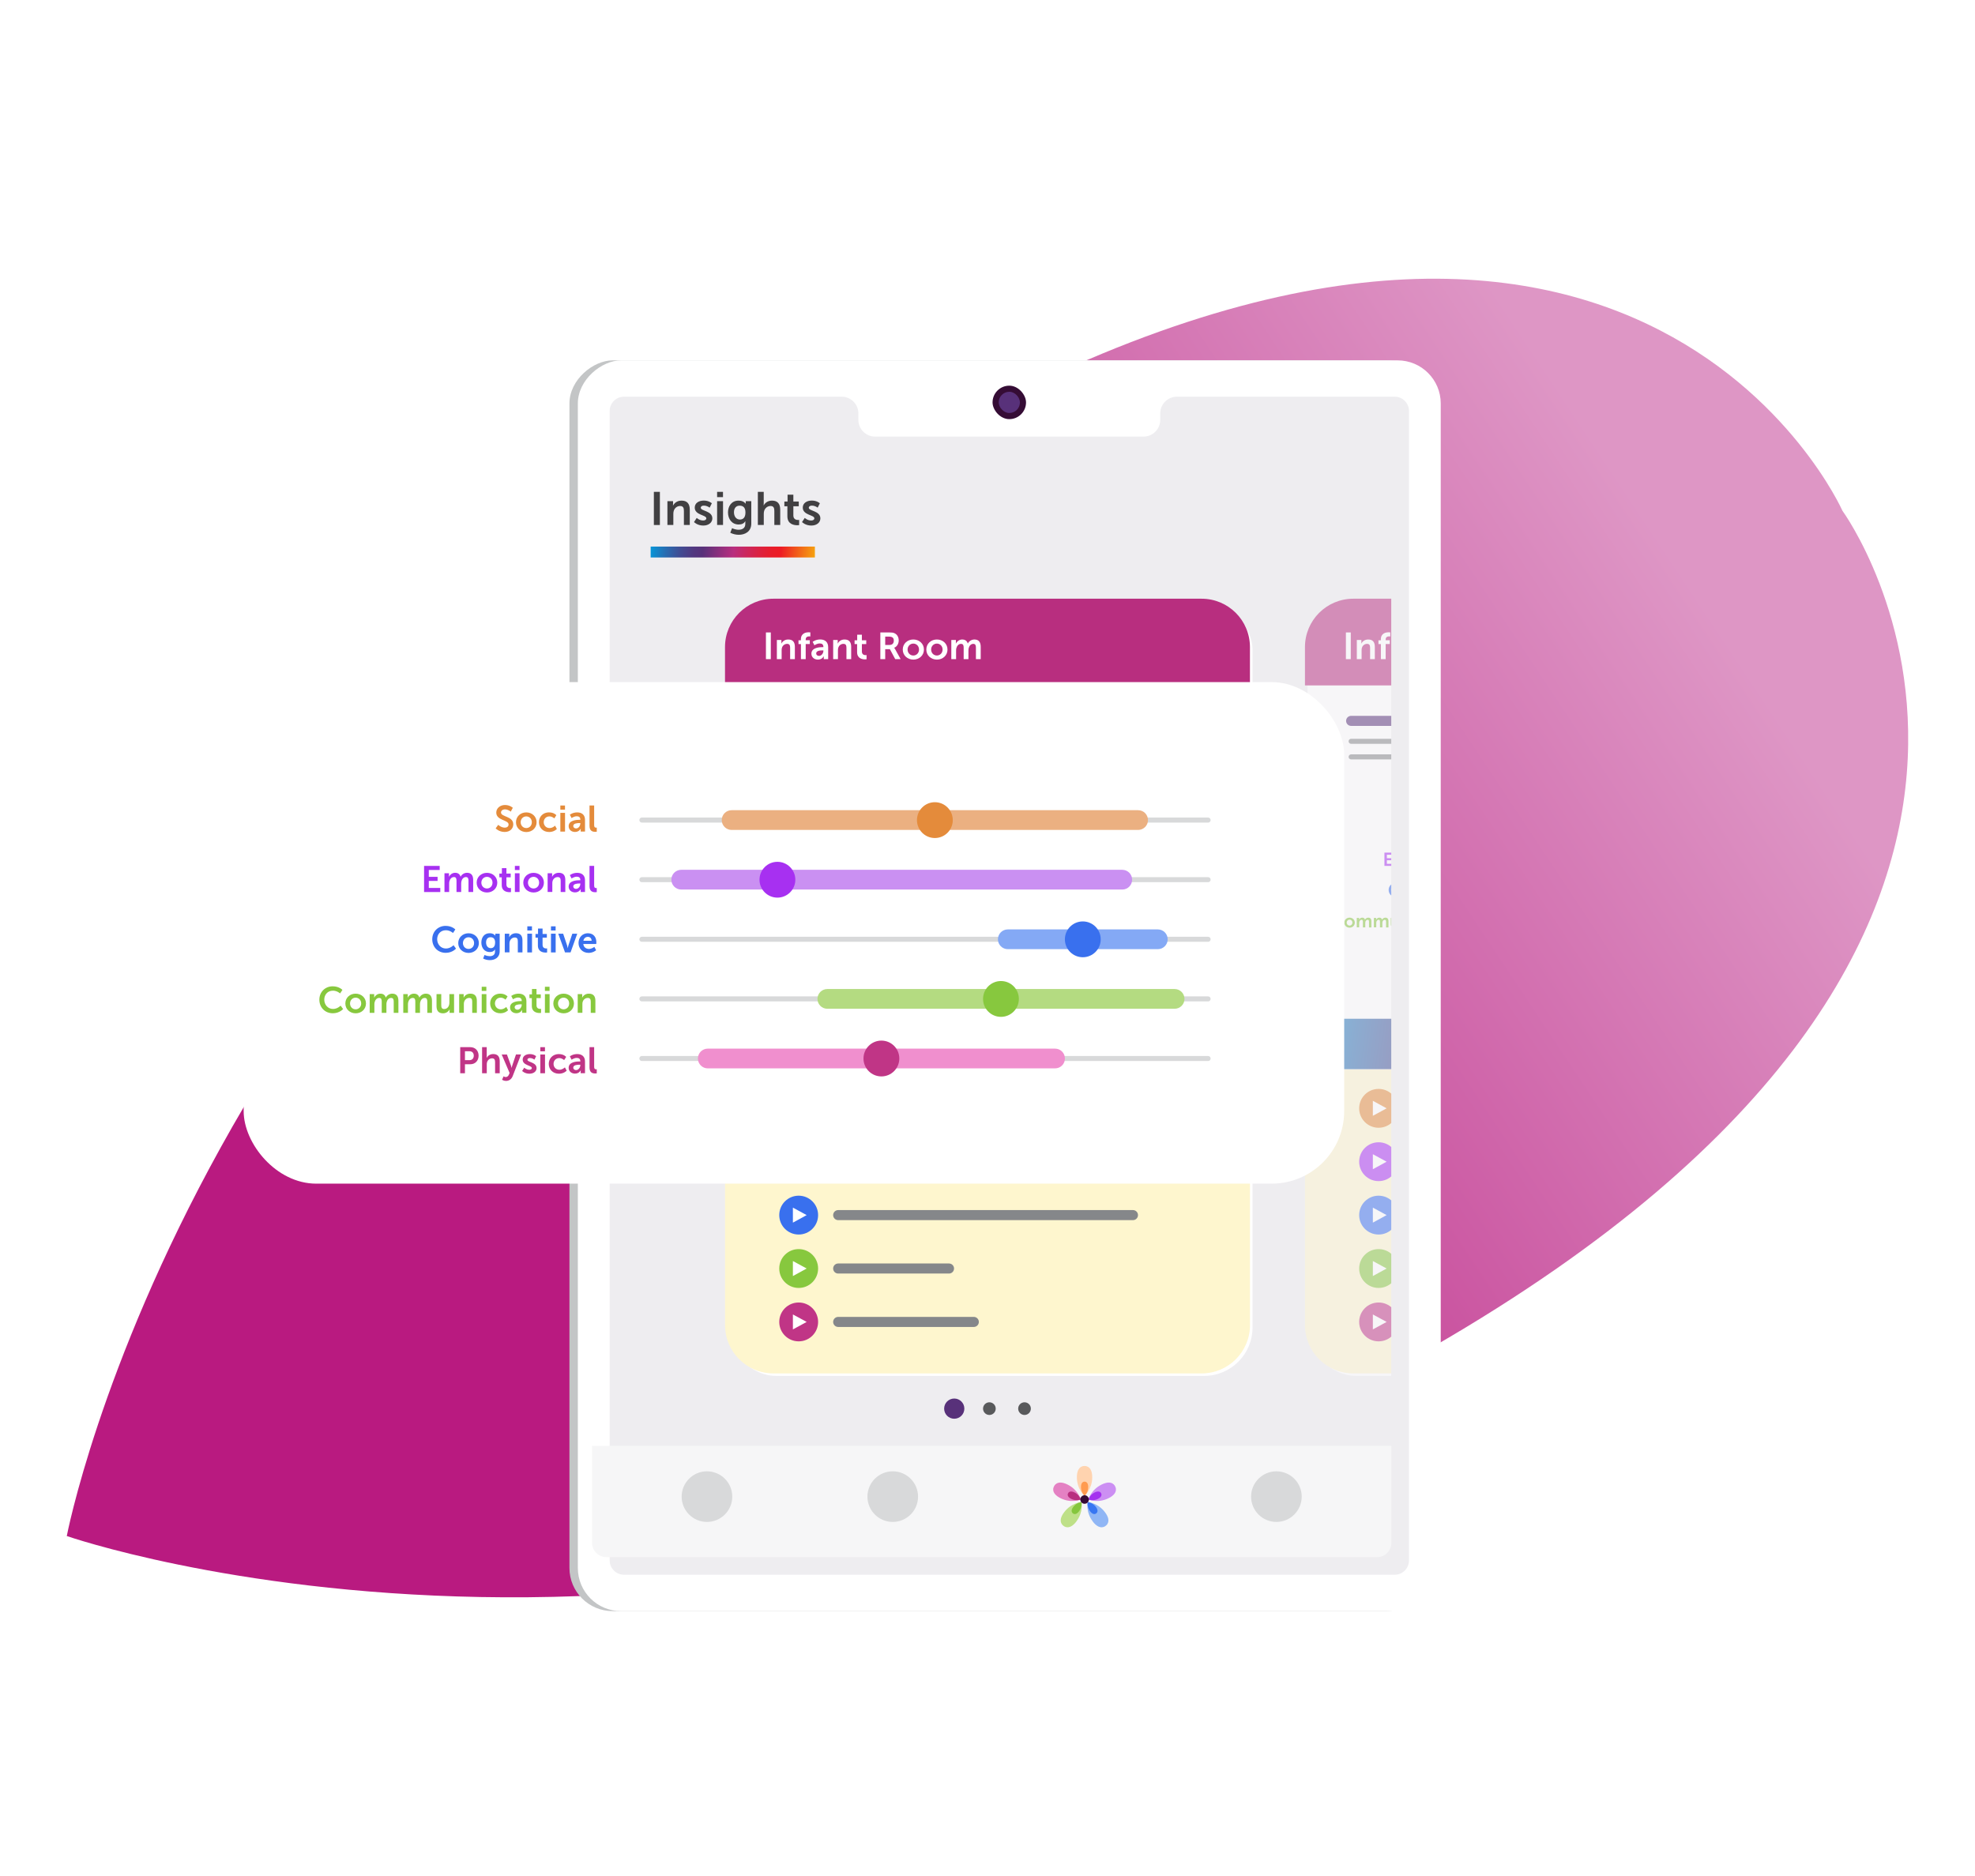 <?xml version="1.0" encoding="UTF-8"?><svg id="c" xmlns="http://www.w3.org/2000/svg" width="430" height="408.5" xmlns:xlink="http://www.w3.org/1999/xlink" viewBox="0 0 430 408.5"><defs><linearGradient id="d" x1="365.07" y1="122.55" x2="151.22" y2="264.56" gradientUnits="userSpaceOnUse"><stop offset="0" stop-color="#de96c5"/><stop offset="1" stop-color="#b91a80"/></linearGradient><filter id="f" filterUnits="userSpaceOnUse"><feOffset dx="3.83" dy="3.83"/><feGaussianBlur result="g" stdDeviation="2.73"/><feFlood flood-color="#58317a" flood-opacity=".5"/><feComposite in2="g" operator="in"/><feComposite in="SourceGraphic"/></filter><linearGradient id="h" x1="141" y1="117.82" x2="179.89" y2="122.81" gradientUnits="userSpaceOnUse"><stop offset="0" stop-color="#00a0e1"/><stop offset=".02" stop-color="#0697d9"/><stop offset=".11" stop-color="#296bb0"/><stop offset=".19" stop-color="#424b92"/><stop offset=".26" stop-color="#523880"/><stop offset=".31" stop-color="#58317a"/><stop offset=".41" stop-color="#912f7d"/><stop offset=".48" stop-color="#b82e7f"/><stop offset=".55" stop-color="#cb275e"/><stop offset=".63" stop-color="#dd213e"/><stop offset=".69" stop-color="#e81d2b"/><stop offset=".74" stop-color="#ed1c24"/><stop offset="1" stop-color="#f9d308"/></linearGradient><clipPath id="i"><path d="M299.81,82.55h-47.39c-2.01,0-3.64,1.63-3.64,3.64v1.41c0,2.01-1.63,3.64-3.64,3.64h-58.44c-2.01,0-3.64-1.63-3.64-3.64v-1.41c0-2.01-1.63-3.64-3.64-3.64h-47.39c-1.72,0-3.12,1.4-3.12,3.12v250.28c0,1.72,1.4,3.12,3.12,3.12h167.79c1.72,0,3.12-1.4,3.12-3.12V85.67c0-1.72-1.4-3.12-3.12-3.12Z" fill="none"/></clipPath><filter id="j" filterUnits="userSpaceOnUse"><feOffset dx=".55" dy=".55"/><feGaussianBlur result="k" stdDeviation="1.64"/><feFlood flood-color="#6d6e71" flood-opacity=".5"/><feComposite in2="k" operator="in"/><feComposite in="SourceGraphic"/></filter><linearGradient id="l" x1="155.54" y1="219.71" x2="280.29" y2="235.7" xlink:href="#h"/><filter id="m" filterUnits="userSpaceOnUse"><feOffset dx=".55" dy=".55"/><feGaussianBlur result="n" stdDeviation="1.64"/><feFlood flood-color="#6d6e71" flood-opacity=".5"/><feComposite in2="n" operator="in"/><feComposite in="SourceGraphic"/></filter><linearGradient id="o" x1="281.81" y1="219.71" x2="406.56" y2="235.7" xlink:href="#h"/><filter id="p" filterUnits="userSpaceOnUse"><feOffset dx=".55" dy=".55"/><feGaussianBlur result="q" stdDeviation=".55"/><feFlood flood-color="#58317a" flood-opacity=".5"/><feComposite in2="q" operator="in"/><feComposite in="SourceGraphic"/></filter></defs><path id="e" d="M401.16,111.25s67.05,91.83-89.26,182.07C155.53,383.61,14.54,334.47,14.54,334.47c0,0,27.94-146.67,184.31-236.95,156.31-90.24,202.31,13.74,202.31,13.74Z" fill="url(#d)"/><g><g filter="url(#f)"><rect x="77.68" y="117.11" width="272.35" height="187.41" rx="9.39" ry="9.39" transform="translate(424.67 -3.04) rotate(90)" fill="#c3c5c6"/><rect x="79.74" y="116.88" width="272.35" height="187.87" rx="9.39" ry="9.39" transform="translate(426.73 -5.1) rotate(90)" fill="#fff"/><path d="M299.81,82.55h-47.39c-2.01,0-3.64,1.63-3.64,3.64v1.41c0,2.01-1.63,3.64-3.64,3.64h-58.44c-2.01,0-3.64-1.63-3.64-3.64v-1.41c0-2.01-1.63-3.64-3.64-3.64h-47.39c-1.72,0-3.12,1.4-3.12,3.12v250.28c0,1.72,1.4,3.12,3.12,3.12h167.79c1.72,0,3.12-1.4,3.12-3.12V85.67c0-1.72-1.4-3.12-3.12-3.12Z" fill="#eeedf0"/><g><rect x="212.27" y="80.15" width="7.29" height="7.29" rx="3.65" ry="3.65" fill="#350c35"/><rect x="213.61" y="81.48" width="4.62" height="4.62" rx="2.31" ry="2.31" fill="#58317a"/></g></g><g><path d="M128.9,314.83v21.12c0,1.72,1.4,3.12,3.12,3.12h167.79c1.72,0,3.12-1.4,3.12-3.12v-21.12H128.9Z" fill="#f6f6f7"/><g><circle cx="153.92" cy="325.89" r="5.51" fill="#d8d9da"/><circle cx="194.37" cy="325.89" r="5.51" fill="#d8d9da"/><circle cx="277.9" cy="325.89" r="5.51" fill="#d8d9da"/><g><g><path d="M237.8,321.67c0,2.63-1.67,4.05-1.67,4.05,0,0-1.67-1.42-1.67-4.05s1.67-2.45,1.67-2.45c0,0,1.67-.18,1.67,2.45Z" fill="#ffd3af"/><path d="M236.93,323.79c0,1.25-.79,1.92-.79,1.92,0,0-.79-.67-.79-1.92s.79-1.16,.79-1.16c0,0,.79-.08,.79,1.16Z" fill="#ff9b50"/></g><g><g><path d="M237.93,331.31c-1.59-2.09-1.12-4.23-1.12-4.23,0,0,2.19,.12,3.77,2.21s.15,2.96,.15,2.96c0,0-1.22,1.15-2.81-.94Z" fill="#90b6f5"/><path d="M237.34,329.09c-.75-.99-.53-2.01-.53-2.01,0,0,1.04,.06,1.79,1.05s.07,1.41,.07,1.41c0,0-.58,.55-1.33-.45Z" fill="#3876f2"/></g><g><path d="M234.34,331.31c1.59-2.09,1.12-4.23,1.12-4.23,0,0-2.19,.12-3.77,2.21-1.59,2.09-.15,2.96-.15,2.96,0,0,1.22,1.15,2.81-.94Z" fill="#bee088"/><path d="M234.93,329.09c.75-.99,.53-2.01,.53-2.01,0,0-1.04,.06-1.79,1.05s-.07,1.41-.07,1.41c0,0,.58,.55,1.33-.45Z" fill="#85c63d"/></g></g><g><g><path d="M230.94,326.25c2.36,1.15,4.37,.27,4.37,.27,0,0-.55-2.12-2.91-3.27-2.36-1.15-2.93,.43-2.93,.43,0,0-.89,1.42,1.47,2.57Z" fill="#e481c3"/><path d="M233.24,326.39c1.12,.54,2.07,.13,2.07,.13,0,0-.26-1.01-1.38-1.55s-1.39,.2-1.39,.2c0,0-.42,.68,.7,1.22Z" fill="#b82e7f"/></g><g><path d="M241.33,326.25c-2.36,1.15-4.37,.27-4.37,.27,0,0,.55-2.12,2.91-3.27s2.93,.43,2.93,.43c0,0,.89,1.42-1.47,2.57Z" fill="#cc8ff3"/><path d="M239.04,326.39c-1.12,.54-2.07,.13-2.07,.13,0,0,.26-1.01,1.38-1.55s1.39,.2,1.39,.2c0,0,.42,.68-.7,1.22Z" fill="#a431ef"/></g></g><circle cx="236.14" cy="326.52" r=".93" fill="#350c35"/></g></g></g><g><g><path d="M142.36,107.1h1.31v7.22h-1.31v-7.22Z" fill="#414042"/><path d="M145.3,109.13h1.24v.6c0,.19-.02,.36-.02,.36h.02c.22-.44,.79-1.08,1.84-1.08,1.15,0,1.8,.6,1.8,1.97v3.33h-1.28v-3.07c0-.63-.16-1.06-.82-1.06s-1.2,.44-1.39,1.06c-.07,.21-.09,.45-.09,.69v2.38h-1.29v-5.18Z" fill="#414042"/><path d="M151.69,112.77s.57,.57,1.41,.57c.37,0,.68-.16,.68-.47,0-.77-2.52-.67-2.52-2.34,0-.97,.86-1.53,1.98-1.53s1.74,.59,1.74,.59l-.48,.96s-.48-.45-1.27-.45c-.34,0-.66,.14-.66,.47,0,.73,2.52,.64,2.52,2.31,0,.86-.75,1.56-1.98,1.56-1.29,0-2.01-.76-2.01-.76l.59-.9Z" fill="#414042"/><path d="M156.13,107.1h1.28v1.15h-1.28v-1.15Zm0,2.03h1.29v5.18h-1.29v-5.18Z" fill="#414042"/><path d="M160.81,115.35c.79,0,1.46-.34,1.46-1.26v-.31c0-.12,.02-.27,.02-.27h-.02c-.3,.46-.75,.7-1.44,.7-1.48,0-2.33-1.2-2.33-2.62s.8-2.58,2.3-2.58c1.13,0,1.54,.66,1.54,.66h.03s-.01-.06-.01-.14v-.4h1.21v4.87c0,1.78-1.38,2.45-2.73,2.45-.65,0-1.34-.18-1.84-.45l.39-.99s.65,.34,1.43,.34Zm1.49-3.75c0-1.18-.58-1.49-1.28-1.49-.78,0-1.22,.57-1.22,1.44s.47,1.58,1.3,1.58c.62,0,1.2-.36,1.2-1.53Z" fill="#414042"/><path d="M164.99,107.1h1.29v2.5c0,.25-.02,.44-.02,.44h.02c.25-.5,.88-1.03,1.79-1.03,1.15,0,1.8,.6,1.8,1.97v3.33h-1.28v-3.07c0-.63-.16-1.06-.82-1.06s-1.21,.45-1.4,1.08c-.06,.2-.08,.43-.08,.67v2.38h-1.29v-7.22Z" fill="#414042"/><path d="M171.44,110.24h-.67v-1.03h.7v-1.49h1.26v1.49h1.18v1.03h-1.18v2.01c0,.85,.67,.98,1.03,.98,.14,0,.23-.02,.23-.02v1.13s-.15,.03-.4,.03c-.72,0-2.16-.21-2.16-1.95v-2.18Z" fill="#414042"/><path d="M175.21,112.77s.57,.57,1.41,.57c.37,0,.68-.16,.68-.47,0-.77-2.52-.67-2.52-2.34,0-.97,.86-1.53,1.98-1.53s1.74,.59,1.74,.59l-.48,.96s-.48-.45-1.27-.45c-.34,0-.66,.14-.66,.47,0,.73,2.52,.64,2.52,2.31,0,.86-.75,1.56-1.98,1.56-1.29,0-2.01-.76-2.01-.76l.59-.9Z" fill="#414042"/></g><rect x="141.66" y="119.02" width="35.76" height="2.37" fill="url(#h)"/></g><g clip-path="url(#i)"><g><g><circle cx="207.76" cy="306.73" r="2.2" fill="#58317a"/><circle cx="215.41" cy="306.73" r="1.38" fill="#58595b"/><circle cx="223.06" cy="306.73" r="1.38" fill="#58595b"/></g><g><rect x="157.86" y="130.37" width="114.29" height="168.68" rx="10.53" ry="10.53" fill="#fff" filter="url(#j)"/><path d="M157.86,232.82v55.71c0,5.82,4.71,10.53,10.53,10.53h93.23c5.82,0,10.53-4.71,10.53-10.53v-55.71h-114.29Z" fill="#fef6ce"/><path d="M272.14,149.25v-8.35c0-5.82-4.71-10.53-10.53-10.53h-93.23c-5.82,0-10.53,4.71-10.53,10.53v8.35h114.29Z" fill="#b82e7f"/><g><path d="M166.76,137.71h1.06v5.82h-1.06v-5.82Z" fill="#fff"/><path d="M169.13,139.35h1v.48c0,.16-.02,.29-.02,.29h.02c.18-.35,.64-.87,1.48-.87,.93,0,1.45,.48,1.45,1.59v2.69h-1.03v-2.48c0-.51-.13-.85-.66-.85s-.97,.35-1.12,.85c-.06,.17-.07,.36-.07,.56v1.92h-1.04v-4.18Z" fill="#fff"/><path d="M174.37,140.25h-.52v-.83h.52v-.19c0-1.37,1.12-1.55,1.71-1.55,.21,0,.35,.02,.35,.02v.89s-.09-.02-.21-.02c-.3,0-.8,.07-.8,.68v.16h.89v.83h-.89v3.29h-1.04v-3.29Z" fill="#fff"/><path d="M179.13,140.91h.14v-.06c0-.55-.34-.74-.8-.74-.6,0-1.15,.4-1.15,.4l-.39-.75s.65-.52,1.64-.52c1.1,0,1.74,.61,1.74,1.67v2.62h-.96v-.34c0-.16,.02-.3,.02-.3h-.02s-.32,.74-1.27,.74c-.75,0-1.42-.47-1.42-1.3,0-1.33,1.8-1.42,2.48-1.42Zm-.8,1.91c.55,0,.94-.59,.94-1.1v-.1h-.18c-.53,0-1.39,.07-1.39,.66,0,.28,.21,.54,.63,.54Z" fill="#fff"/><path d="M181.39,139.35h1v.48c0,.16-.02,.29-.02,.29h.02c.18-.35,.64-.87,1.48-.87,.93,0,1.45,.48,1.45,1.59v2.69h-1.03v-2.48c0-.51-.13-.85-.66-.85s-.97,.35-1.12,.85c-.06,.17-.07,.36-.07,.56v1.92h-1.04v-4.18Z" fill="#fff"/><path d="M186.6,140.25h-.54v-.83h.57v-1.21h1.02v1.21h.95v.83h-.95v1.62c0,.69,.54,.79,.83,.79,.11,0,.19-.02,.19-.02v.91s-.12,.03-.32,.03c-.58,0-1.74-.17-1.74-1.58v-1.76Z" fill="#fff"/><path d="M191.67,137.71h1.88c.63,0,.92,.05,1.17,.16,.58,.26,.95,.82,.95,1.59,0,.7-.37,1.35-.98,1.59v.02s.08,.08,.2,.29l1.2,2.17h-1.18l-1.16-2.17h-1.02v2.17h-1.06v-5.82Zm2.01,2.73c.57,0,.92-.34,.92-.92s-.24-.9-1.07-.9h-.8v1.82h.95Z" fill="#fff"/><path d="M198.85,139.25c1.28,0,2.31,.91,2.31,2.19s-1.03,2.19-2.3,2.19-2.31-.9-2.31-2.19,1.03-2.19,2.3-2.19Zm0,3.49c.67,0,1.24-.53,1.24-1.3s-.57-1.3-1.24-1.3-1.25,.53-1.25,1.3,.57,1.3,1.25,1.3Z" fill="#fff"/><path d="M203.98,139.25c1.28,0,2.31,.91,2.31,2.19s-1.03,2.19-2.3,2.19-2.31-.9-2.31-2.19,1.03-2.19,2.3-2.19Zm0,3.49c.67,0,1.24-.53,1.24-1.3s-.57-1.3-1.24-1.3-1.25,.53-1.25,1.3,.57,1.3,1.25,1.3Z" fill="#fff"/><path d="M207.12,139.35h1v.48c0,.16-.02,.29-.02,.29h.02c.21-.41,.71-.87,1.36-.87s1.05,.3,1.22,.86h.02c.23-.45,.77-.86,1.43-.86,.87,0,1.37,.49,1.37,1.59v2.69h-1.04v-2.49c0-.48-.09-.84-.57-.84-.53,0-.89,.43-1.01,.95-.04,.16-.05,.34-.05,.54v1.84h-1.04v-2.49c0-.45-.07-.84-.57-.84-.54,0-.89,.43-1.03,.96-.04,.16-.05,.34-.05,.53v1.84h-1.04v-4.18Z" fill="#fff"/></g><rect x="157.86" y="221.84" width="114.29" height="10.97" fill="url(#l)"/><line x1="167.9" y1="161.42" x2="262.1" y2="161.42" fill="none" stroke="#85878a" stroke-linecap="round" stroke-linejoin="round" stroke-width="1.09"/><line x1="167.9" y1="156.97" x2="194.4" y2="156.97" fill="none" stroke="#58317a" stroke-linecap="round" stroke-linejoin="round" stroke-width="2.19"/><line x1="167.9" y1="164.81" x2="262.1" y2="164.81" fill="none" stroke="#85878a" stroke-linecap="round" stroke-linejoin="round" stroke-width="1.09"/><g><line x1="182.49" y1="241.34" x2="213.69" y2="241.34" fill="none" stroke="#85878a" stroke-linecap="round" stroke-linejoin="round" stroke-width="2.19"/><g><circle cx="173.89" cy="241.34" r="4.23" fill="#e48b3b"/><polygon points="172.63 239.7 172.63 242.97 175.63 241.34 172.63 239.7" fill="#fff"/></g><line x1="182.49" y1="252.96" x2="206.62" y2="252.96" fill="none" stroke="#85878a" stroke-linecap="round" stroke-linejoin="round" stroke-width="2.19"/><g><circle cx="173.89" cy="252.96" r="4.23" fill="#a730f1"/><polygon points="172.63 251.33 172.63 254.6 175.63 252.96 172.63 251.33" fill="#fff"/></g><line x1="182.49" y1="264.59" x2="246.67" y2="264.59" fill="none" stroke="#85878a" stroke-linecap="round" stroke-linejoin="round" stroke-width="2.19"/><g><circle cx="173.89" cy="264.59" r="4.23" fill="#3970ee"/><polygon points="172.63 262.96 172.63 266.23 175.63 264.59 172.63 262.96" fill="#fff"/></g><line x1="182.49" y1="276.22" x2="206.62" y2="276.22" fill="none" stroke="#85878a" stroke-linecap="round" stroke-linejoin="round" stroke-width="2.19"/><g><circle cx="173.89" cy="276.22" r="4.23" fill="#87c83e"/><polygon points="172.63 274.59 172.63 277.86 175.63 276.22 172.63 274.59" fill="#fff"/></g><line x1="182.49" y1="287.85" x2="212.02" y2="287.85" fill="none" stroke="#85878a" stroke-linecap="round" stroke-linejoin="round" stroke-width="2.19"/><g><circle cx="173.89" cy="287.85" r="4.23" fill="#c03586"/><polygon points="172.63 286.22 172.63 289.48 175.63 287.85 172.63 286.22" fill="#fff"/></g></g><g><g><path d="M183.39,181.11s.31,.31,.72,.31c.22,0,.42-.11,.42-.35,0-.52-1.36-.43-1.36-1.32,0-.48,.42-.84,.97-.84s.86,.31,.86,.31l-.23,.43s-.28-.25-.64-.25c-.24,0-.44,.14-.44,.35,0,.51,1.36,.39,1.36,1.31,0,.46-.35,.85-.95,.85-.64,0-1-.4-1-.4l.29-.39Z" fill="#e48b3b"/><path d="M186.49,179.72c.64,0,1.14,.45,1.14,1.09s-.51,1.09-1.14,1.09-1.14-.45-1.14-1.09,.51-1.09,1.14-1.09Zm0,1.73c.33,0,.62-.26,.62-.65s-.28-.65-.62-.65-.62,.26-.62,.65,.28,.65,.62,.65Z" fill="#e48b3b"/><path d="M189.02,179.72c.54,0,.8,.31,.8,.31l-.23,.35s-.22-.22-.54-.22c-.38,0-.63,.29-.63,.64s.25,.65,.65,.65c.35,0,.61-.26,.61-.26l.2,.37s-.3,.34-.86,.34c-.69,0-1.13-.49-1.13-1.09s.44-1.09,1.13-1.09Z" fill="#e48b3b"/><path d="M190.27,178.95h.51v.46h-.51v-.46Zm0,.81h.52v2.08h-.52v-2.08Z" fill="#e48b3b"/><path d="M192.41,180.54h.07v-.03c0-.27-.17-.37-.4-.37-.3,0-.57,.2-.57,.2l-.2-.37s.32-.26,.81-.26c.55,0,.86,.3,.86,.83v1.3h-.48v-.17c0-.08,0-.15,0-.15h0s-.16,.37-.63,.37c-.37,0-.7-.23-.7-.65,0-.66,.89-.7,1.23-.7Zm-.4,.95c.27,0,.47-.29,.47-.55v-.05h-.09c-.26,0-.69,.04-.69,.33,0,.14,.1,.27,.31,.27Z" fill="#e48b3b"/><path d="M193.5,178.95h.51v2.17c0,.23,.08,.29,.21,.29,.04,0,.08,0,.08,0v.45s-.08,.01-.16,.01c-.29,0-.64-.07-.64-.67v-2.24Z" fill="#e48b3b"/><path d="M175.16,185.66h1.73v.45h-1.21v.76h.97v.45h-.97v.78h1.27v.45h-1.8v-2.89Z" fill="#a730f1"/><path d="M177.42,186.47h.5v.24c0,.08,0,.14,0,.14h0c.1-.2,.35-.43,.68-.43s.52,.15,.61,.43h0c.11-.22,.38-.43,.71-.43,.43,0,.68,.24,.68,.79v1.34h-.52v-1.24c0-.24-.04-.42-.29-.42-.26,0-.44,.21-.5,.47-.02,.08-.02,.17-.02,.27v.91h-.52v-1.24c0-.22-.04-.42-.28-.42-.27,0-.44,.21-.51,.48-.02,.08-.02,.17-.02,.26v.91h-.52v-2.08Z" fill="#a730f1"/><path d="M182.13,186.42c.64,0,1.14,.45,1.14,1.09s-.51,1.09-1.14,1.09-1.14-.45-1.14-1.09,.51-1.09,1.14-1.09Zm0,1.73c.33,0,.62-.26,.62-.65s-.28-.65-.62-.65-.62,.26-.62,.65,.28,.65,.62,.65Z" fill="#a730f1"/><path d="M183.78,186.91h-.27v-.41h.28v-.6h.51v.6h.47v.41h-.47v.81c0,.34,.27,.39,.41,.39,.06,0,.09,0,.09,0v.45s-.06,.01-.16,.01c-.29,0-.86-.09-.86-.78v-.87Z" fill="#a730f1"/><path d="M185.22,185.66h.51v.46h-.51v-.46Zm0,.81h.52v2.08h-.52v-2.08Z" fill="#a730f1"/><path d="M187.3,186.42c.64,0,1.14,.45,1.14,1.09s-.51,1.09-1.14,1.09-1.14-.45-1.14-1.09,.51-1.09,1.14-1.09Zm0,1.73c.33,0,.62-.26,.62-.65s-.28-.65-.62-.65-.62,.26-.62,.65,.28,.65,.62,.65Z" fill="#a730f1"/><path d="M188.86,186.47h.5v.24c0,.08,0,.14,0,.14h0c.09-.18,.32-.43,.74-.43,.46,0,.72,.24,.72,.79v1.34h-.51v-1.23c0-.25-.07-.42-.33-.42s-.48,.17-.56,.42c-.03,.09-.04,.18-.04,.28v.95h-.52v-2.08Z" fill="#a730f1"/><path d="M192.41,187.24h.07v-.03c0-.27-.17-.37-.4-.37-.3,0-.57,.2-.57,.2l-.2-.37s.32-.26,.81-.26c.55,0,.86,.3,.86,.83v1.3h-.48v-.17c0-.08,0-.15,0-.15h0s-.16,.37-.63,.37c-.37,0-.7-.23-.7-.65,0-.66,.89-.7,1.23-.7Zm-.4,.95c.27,0,.47-.29,.47-.55v-.05h-.09c-.26,0-.69,.04-.69,.33,0,.14,.1,.27,.31,.27Z" fill="#a730f1"/><path d="M193.5,185.66h.51v2.17c0,.23,.08,.29,.21,.29,.04,0,.08,0,.08,0v.45s-.08,.01-.16,.01c-.29,0-.64-.07-.64-.67v-2.24Z" fill="#a730f1"/><path d="M177.55,192.31c.7,0,1.07,.4,1.07,.4l-.25,.39s-.33-.31-.79-.31c-.61,0-.97,.46-.97,.99s.37,1.03,.97,1.03c.5,0,.84-.37,.84-.37l.28,.38s-.4,.47-1.14,.47c-.88,0-1.49-.66-1.49-1.51s.64-1.48,1.49-1.48Z" fill="#3970ee"/><path d="M180.08,193.12c.64,0,1.14,.45,1.14,1.09s-.51,1.09-1.14,1.09-1.14-.45-1.14-1.09,.51-1.09,1.14-1.09Zm0,1.73c.33,0,.62-.26,.62-.65s-.28-.65-.62-.65-.62,.26-.62,.65,.28,.65,.62,.65Z" fill="#3970ee"/><path d="M182.43,195.66c.32,0,.59-.13,.59-.5v-.12s0-.11,0-.11h0c-.12,.18-.3,.28-.58,.28-.59,0-.93-.48-.93-1.05s.32-1.03,.92-1.03c.45,0,.61,.26,.61,.26h.01s0-.02,0-.06v-.16h.48v1.95c0,.71-.55,.98-1.1,.98-.26,0-.54-.07-.74-.18l.15-.4s.26,.13,.57,.13Zm.6-1.5c0-.47-.23-.6-.51-.6-.31,0-.49,.23-.49,.58s.19,.63,.52,.63c.25,0,.48-.14,.48-.61Z" fill="#3970ee"/><path d="M184.11,193.17h.5v.24c0,.08,0,.14,0,.14h0c.09-.18,.32-.43,.74-.43,.46,0,.72,.24,.72,.79v1.34h-.51v-1.23c0-.25-.07-.42-.33-.42s-.48,.17-.56,.42c-.03,.09-.04,.18-.04,.28v.95h-.52v-2.08Z" fill="#3970ee"/><path d="M186.6,192.36h.51v.46h-.51v-.46Zm0,.81h.52v2.08h-.52v-2.08Z" fill="#3970ee"/><path d="M187.78,193.62h-.27v-.41h.28v-.6h.51v.6h.47v.41h-.47v.81c0,.34,.27,.39,.41,.39,.06,0,.09,0,.09,0v.45s-.06,.01-.16,.01c-.29,0-.86-.09-.86-.78v-.87Z" fill="#3970ee"/><path d="M189.23,192.36h.51v.46h-.51v-.46Zm0,.81h.52v2.08h-.52v-2.08Z" fill="#3970ee"/><path d="M190.03,193.17h.55l.43,1.29c.04,.12,.07,.31,.07,.31h0s.03-.19,.07-.31l.43-1.29h.55l-.75,2.08h-.61l-.75-2.08Z" fill="#3970ee"/><path d="M193.34,193.12c.6,0,.92,.44,.92,.99,0,.06-.01,.2-.01,.2h-1.43c.03,.36,.31,.55,.62,.55,.33,0,.6-.23,.6-.23l.2,.37s-.32,.3-.83,.3c-.69,0-1.12-.5-1.12-1.09,0-.64,.44-1.09,1.05-1.09Zm.4,.83c0-.28-.18-.43-.41-.43-.26,0-.45,.16-.5,.43h.91Z" fill="#3970ee"/><path d="M165.03,199.01c.7,0,1.07,.39,1.07,.39l-.25,.39s-.33-.31-.79-.31c-.61,0-.97,.46-.97,.99s.37,1.03,.97,1.03c.5,0,.84-.37,.84-.37l.28,.38s-.4,.47-1.14,.47c-.88,0-1.49-.66-1.49-1.51s.64-1.48,1.49-1.48Z" fill="#87c83e"/><path d="M167.57,199.82c.64,0,1.14,.45,1.14,1.09s-.51,1.09-1.14,1.09-1.14-.45-1.14-1.09,.51-1.09,1.14-1.09Zm0,1.73c.33,0,.62-.26,.62-.65s-.28-.65-.62-.65-.62,.26-.62,.65,.28,.65,.62,.65Z" fill="#87c83e"/><path d="M169.13,199.87h.5v.24c0,.08,0,.14,0,.14h0c.1-.2,.35-.43,.68-.43s.52,.15,.61,.43h0c.11-.22,.38-.43,.71-.43,.43,0,.68,.24,.68,.79v1.34h-.52v-1.24c0-.24-.04-.42-.29-.42-.26,0-.44,.21-.5,.47-.02,.08-.02,.17-.02,.27v.91h-.52v-1.24c0-.22-.04-.42-.28-.42-.27,0-.44,.21-.51,.48-.02,.08-.02,.17-.02,.26v.91h-.52v-2.08Z" fill="#87c83e"/><path d="M172.85,199.87h.5v.24c0,.08,0,.14,0,.14h0c.1-.2,.35-.43,.68-.43s.52,.15,.61,.43h0c.11-.22,.38-.43,.71-.43,.43,0,.68,.24,.68,.79v1.34h-.52v-1.24c0-.24-.04-.42-.29-.42-.26,0-.44,.21-.5,.47-.02,.08-.02,.17-.02,.27v.91h-.52v-1.24c0-.22-.04-.42-.28-.42-.27,0-.44,.21-.51,.48-.02,.08-.02,.17-.02,.26v.91h-.52v-2.08Z" fill="#87c83e"/><path d="M176.54,199.87h.52v1.23c0,.25,.07,.42,.32,.42,.37,0,.58-.33,.58-.7v-.95h.52v2.08h-.5v-.24c0-.08,0-.15,0-.15h0c-.1,.22-.37,.43-.72,.43-.44,0-.72-.22-.72-.79v-1.34Z" fill="#87c83e"/><path d="M179.05,199.87h.5v.24c0,.08,0,.14,0,.14h0c.09-.18,.32-.43,.74-.43,.46,0,.72,.24,.72,.79v1.34h-.51v-1.23c0-.25-.07-.42-.33-.42s-.48,.18-.56,.42c-.03,.09-.04,.18-.04,.28v.95h-.52v-2.08Z" fill="#87c83e"/><path d="M181.55,199.06h.51v.46h-.51v-.46Zm0,.81h.52v2.08h-.52v-2.08Z" fill="#87c83e"/><path d="M183.61,199.82c.54,0,.8,.31,.8,.31l-.23,.35s-.22-.22-.54-.22c-.38,0-.63,.29-.63,.64s.25,.65,.65,.65c.35,0,.61-.26,.61-.26l.2,.37s-.3,.34-.86,.34c-.69,0-1.13-.48-1.13-1.09s.44-1.09,1.13-1.09Z" fill="#87c83e"/><path d="M185.91,200.65h.07v-.03c0-.27-.17-.37-.4-.37-.3,0-.57,.2-.57,.2l-.2-.37s.32-.26,.81-.26c.55,0,.86,.3,.86,.83v1.3h-.48v-.17c0-.08,0-.15,0-.15h0s-.16,.37-.63,.37c-.37,0-.7-.23-.7-.65,0-.66,.89-.7,1.23-.7Zm-.4,.95c.27,0,.47-.29,.47-.55v-.05h-.09c-.26,0-.69,.04-.69,.33,0,.14,.1,.27,.31,.27Z" fill="#87c83e"/><path d="M187.11,200.32h-.27v-.41h.28v-.6h.51v.6h.47v.41h-.47v.81c0,.34,.27,.39,.41,.39,.06,0,.09,0,.09,0v.45s-.06,.01-.16,.01c-.29,0-.86-.09-.86-.78v-.87Z" fill="#87c83e"/><path d="M188.56,199.06h.51v.46h-.51v-.46Zm0,.81h.52v2.08h-.52v-2.08Z" fill="#87c83e"/><path d="M190.63,199.82c.64,0,1.14,.45,1.14,1.09s-.51,1.09-1.14,1.09-1.14-.45-1.14-1.09,.51-1.09,1.14-1.09Zm0,1.73c.33,0,.62-.26,.62-.65s-.28-.65-.62-.65-.62,.26-.62,.65,.28,.65,.62,.65Z" fill="#87c83e"/><path d="M192.19,199.87h.5v.24c0,.08,0,.14,0,.14h0c.09-.18,.32-.43,.74-.43,.46,0,.72,.24,.72,.79v1.34h-.51v-1.23c0-.25-.07-.42-.33-.42s-.48,.18-.56,.42c-.03,.09-.04,.18-.04,.28v.95h-.52v-2.08Z" fill="#87c83e"/><path d="M179.16,205.76h1.12c.54,0,.92,.38,.92,.94s-.38,.95-.92,.95h-.59v1h-.53v-2.89Zm1.02,1.44c.31,0,.48-.2,.48-.5s-.18-.49-.48-.49h-.5v.99h.49Z" fill="#c03586"/><path d="M181.58,205.76h.52v1c0,.1,0,.18,0,.18h0c.1-.2,.35-.41,.72-.41,.46,0,.72,.24,.72,.79v1.34h-.51v-1.23c0-.25-.07-.42-.33-.42s-.48,.18-.56,.43c-.02,.08-.03,.17-.03,.27v.95h-.52v-2.89Z" fill="#c03586"/><path d="M183.97,208.98s.11,.09,.23,.09c.14,0,.28-.09,.36-.27l.08-.18-.88-2.04h.58l.44,1.2c.04,.11,.08,.28,.08,.28h0s.03-.16,.07-.27l.41-1.21h.57l-.93,2.39c-.15,.38-.44,.54-.75,.54-.25,0-.43-.13-.43-.13l.17-.39Z" fill="#c03586"/><path d="M186.27,208.03s.23,.23,.57,.23c.15,0,.27-.07,.27-.19,0-.31-1.01-.27-1.01-.94,0-.39,.35-.61,.79-.61s.7,.24,.7,.24l-.19,.38s-.19-.18-.51-.18c-.13,0-.26,.06-.26,.19,0,.29,1.01,.26,1.01,.92,0,.35-.3,.62-.79,.62s-.81-.31-.81-.31l.24-.36Z" fill="#c03586"/><path d="M188.05,205.76h.51v.46h-.51v-.46Zm0,.81h.52v2.08h-.52v-2.08Z" fill="#c03586"/><path d="M190.11,206.52c.54,0,.8,.31,.8,.31l-.23,.35s-.22-.22-.54-.22c-.38,0-.63,.29-.63,.64s.25,.65,.65,.65c.35,0,.61-.26,.61-.26l.2,.37s-.3,.34-.86,.34c-.69,0-1.13-.48-1.13-1.09s.44-1.09,1.13-1.09Z" fill="#c03586"/><path d="M192.41,207.35h.07v-.03c0-.27-.17-.37-.4-.37-.3,0-.57,.2-.57,.2l-.2-.37s.32-.26,.81-.26c.55,0,.86,.3,.86,.83v1.3h-.48v-.17c0-.08,0-.15,0-.15h0s-.16,.37-.63,.37c-.37,0-.7-.23-.7-.65,0-.66,.89-.7,1.23-.7Zm-.4,.95c.27,0,.47-.29,.47-.55v-.05h-.09c-.26,0-.69,.04-.69,.33,0,.14,.1,.27,.31,.27Z" fill="#c03586"/><path d="M193.5,205.76h.51v2.17c0,.23,.08,.28,.21,.28,.04,0,.08,0,.08,0v.45s-.08,.01-.16,.01c-.29,0-.64-.07-.64-.67v-2.24Z" fill="#c03586"/></g><g><line x1="199.31" y1="180.57" x2="262.1" y2="180.57" fill="none" stroke="#d8d9da" stroke-linecap="round" stroke-linejoin="round" stroke-width="1.09"/><path d="M254.34,181.66h-45.08c-.6,0-1.09-.49-1.09-1.09s.49-1.09,1.09-1.09h45.08c.6,0,1.09,.49,1.09,1.09s-.49,1.09-1.09,1.09Z" fill="#ebb081"/><circle cx="231.8" cy="180.57" r="1.99" fill="#e48b3b"/></g><g><line x1="199.31" y1="187.18" x2="262.1" y2="187.18" fill="none" stroke="#d8d9da" stroke-linecap="round" stroke-linejoin="round" stroke-width="1.09"/><path d="M252.58,188.27h-48.9c-.6,0-1.09-.49-1.09-1.09s.49-1.09,1.09-1.09h48.9c.6,0,1.09,.49,1.09,1.09s-.49,1.09-1.09,1.09Z" fill="#ca90f2"/><circle cx="214.34" cy="187.18" r="1.99" fill="#a730f1"/></g><g><line x1="199.31" y1="193.79" x2="262.1" y2="193.79" fill="none" stroke="#d8d9da" stroke-linecap="round" stroke-linejoin="round" stroke-width="1.09"/><path d="M256.52,194.88h-16.63c-.6,0-1.09-.49-1.09-1.09s.49-1.09,1.09-1.09h16.63c.6,0,1.09,.49,1.09,1.09s-.49,1.09-1.09,1.09Z" fill="#84a9f5"/><circle cx="248.21" cy="193.79" r="1.99" fill="#3970ee"/></g><g><line x1="199.31" y1="200.4" x2="262.1" y2="200.4" fill="none" stroke="#d8d9da" stroke-linecap="round" stroke-linejoin="round" stroke-width="1.09"/><path d="M258.38,201.49h-38.51c-.6,0-1.09-.49-1.09-1.09s.49-1.09,1.09-1.09h38.51c.6,0,1.09,.49,1.09,1.09s-.49,1.09-1.09,1.09Z" fill="#b4db81"/><circle cx="239.13" cy="200.4" r="1.99" fill="#87c83e"/></g><g><line x1="199.31" y1="207.01" x2="262.1" y2="207.01" fill="none" stroke="#d8d9da" stroke-linecap="round" stroke-linejoin="round" stroke-width="1.09"/><path d="M245.13,208.1h-38.51c-.6,0-1.09-.49-1.09-1.09s.49-1.09,1.09-1.09h38.51c.6,0,1.09,.49,1.09,1.09s-.49,1.09-1.09,1.09Z" fill="#f08fce"/><circle cx="225.87" cy="207.01" r="1.99" fill="#c03586"/></g></g><rect x="191.07" y="223.54" width="25.72" height="7.59" rx="3.8" ry="3.8" fill="#fff" opacity=".4"/><line x1="196.24" y1="227.33" x2="211.62" y2="227.33" fill="none" opacity=".4" stroke="#fff" stroke-linecap="round" stroke-linejoin="round" stroke-width="2.19"/><line x1="223.01" y1="227.33" x2="238.4" y2="227.33" fill="none" opacity=".4" stroke="#fff" stroke-linecap="round" stroke-linejoin="round" stroke-width="2.19"/><line x1="249.79" y1="227.33" x2="265.17" y2="227.33" fill="none" opacity=".4" stroke="#fff" stroke-linecap="round" stroke-linejoin="round" stroke-width="2.19"/><line x1="167.6" y1="227.33" x2="182.98" y2="227.33" fill="none" opacity=".4" stroke="#fff" stroke-linecap="round" stroke-linejoin="round" stroke-width="2.19"/></g><g opacity=".5"><rect x="284.12" y="130.37" width="114.29" height="168.68" rx="10.53" ry="10.53" fill="#fff" filter="url(#m)"/><path d="M284.12,232.82v55.71c0,5.82,4.71,10.53,10.53,10.53h93.23c5.82,0,10.53-4.71,10.53-10.53v-55.71h-114.29Z" fill="#fef6ce"/><path d="M398.41,149.25v-8.35c0-5.82-4.71-10.53-10.53-10.53h-93.23c-5.82,0-10.53,4.71-10.53,10.53v8.35h114.29Z" fill="#b82e7f"/><g><path d="M293.03,137.71h1.06v5.82h-1.06v-5.82Z" fill="#fff"/><path d="M295.4,139.35h1v.48c0,.16-.02,.29-.02,.29h.02c.18-.35,.64-.87,1.48-.87,.93,0,1.45,.48,1.45,1.59v2.69h-1.03v-2.48c0-.51-.13-.85-.66-.85s-.97,.35-1.12,.85c-.06,.17-.07,.36-.07,.56v1.92h-1.04v-4.18Z" fill="#fff"/><path d="M300.64,140.25h-.52v-.83h.52v-.19c0-1.37,1.12-1.55,1.71-1.55,.21,0,.35,.02,.35,.02v.89s-.09-.02-.21-.02c-.3,0-.8,.07-.8,.68v.16h.89v.83h-.89v3.29h-1.04v-3.29Z" fill="#fff"/><path d="M305.4,140.91h.14v-.06c0-.55-.34-.74-.8-.74-.6,0-1.15,.4-1.15,.4l-.39-.75s.65-.52,1.64-.52c1.1,0,1.74,.61,1.74,1.67v2.62h-.96v-.34c0-.16,.02-.3,.02-.3h-.02s-.32,.74-1.27,.74c-.75,0-1.42-.47-1.42-1.3,0-1.33,1.8-1.42,2.48-1.42Zm-.8,1.91c.55,0,.94-.59,.94-1.1v-.1h-.18c-.53,0-1.39,.07-1.39,.66,0,.28,.21,.54,.63,.54Z" fill="#fff"/><path d="M307.66,139.35h1v.48c0,.16-.02,.29-.02,.29h.02c.18-.35,.64-.87,1.48-.87,.93,0,1.45,.48,1.45,1.59v2.69h-1.03v-2.48c0-.51-.13-.85-.66-.85s-.97,.35-1.12,.85c-.06,.17-.07,.36-.07,.56v1.92h-1.04v-4.18Z" fill="#fff"/><path d="M312.87,140.25h-.54v-.83h.57v-1.21h1.02v1.21h.95v.83h-.95v1.62c0,.69,.54,.79,.83,.79,.11,0,.19-.02,.19-.02v.91s-.12,.03-.32,.03c-.58,0-1.74-.17-1.74-1.58v-1.76Z" fill="#fff"/><path d="M317.94,137.71h1.88c.63,0,.92,.05,1.17,.16,.58,.26,.95,.82,.95,1.59,0,.7-.37,1.35-.98,1.59v.02s.08,.08,.2,.29l1.2,2.17h-1.18l-1.16-2.17h-1.02v2.17h-1.06v-5.82Zm2.01,2.73c.57,0,.92-.34,.92-.92s-.24-.9-1.07-.9h-.8v1.82h.95Z" fill="#fff"/><path d="M325.12,139.25c1.28,0,2.31,.91,2.31,2.19s-1.03,2.19-2.3,2.19-2.31-.9-2.31-2.19,1.03-2.19,2.3-2.19Zm0,3.49c.67,0,1.24-.53,1.24-1.3s-.57-1.3-1.24-1.3-1.25,.53-1.25,1.3,.57,1.3,1.25,1.3Z" fill="#fff"/><path d="M330.24,139.25c1.28,0,2.31,.91,2.31,2.19s-1.03,2.19-2.3,2.19-2.31-.9-2.31-2.19,1.03-2.19,2.3-2.19Zm0,3.49c.67,0,1.24-.53,1.24-1.3s-.57-1.3-1.24-1.3-1.25,.53-1.25,1.3,.57,1.3,1.25,1.3Z" fill="#fff"/><path d="M333.39,139.35h1v.48c0,.16-.02,.29-.02,.29h.02c.21-.41,.71-.87,1.36-.87s1.05,.3,1.22,.86h.02c.23-.45,.77-.86,1.43-.86,.87,0,1.37,.49,1.37,1.59v2.69h-1.04v-2.49c0-.48-.09-.84-.57-.84-.53,0-.89,.43-1.01,.95-.04,.16-.05,.34-.05,.54v1.84h-1.04v-2.49c0-.45-.07-.84-.57-.84-.54,0-.89,.43-1.03,.96-.04,.16-.05,.34-.05,.53v1.84h-1.04v-4.18Z" fill="#fff"/></g><g><path d="M309.66,181.11s.31,.31,.72,.31c.22,0,.42-.11,.42-.35,0-.52-1.36-.43-1.36-1.32,0-.48,.42-.84,.97-.84s.86,.31,.86,.31l-.23,.43s-.28-.25-.64-.25c-.24,0-.44,.14-.44,.35,0,.51,1.36,.39,1.36,1.31,0,.46-.35,.85-.95,.85-.64,0-1-.4-1-.4l.29-.39Z" fill="#e48b3b"/><path d="M312.75,179.72c.64,0,1.14,.45,1.14,1.09s-.51,1.09-1.14,1.09-1.14-.45-1.14-1.09,.51-1.09,1.14-1.09Zm0,1.73c.33,0,.62-.26,.62-.65s-.28-.65-.62-.65-.62,.26-.62,.65,.28,.65,.62,.65Z" fill="#e48b3b"/><path d="M315.29,179.72c.54,0,.8,.31,.8,.31l-.23,.35s-.22-.22-.54-.22c-.38,0-.63,.29-.63,.64s.25,.65,.65,.65c.35,0,.61-.26,.61-.26l.2,.37s-.3,.34-.86,.34c-.69,0-1.13-.49-1.13-1.09s.44-1.09,1.13-1.09Z" fill="#e48b3b"/><path d="M316.54,178.95h.51v.46h-.51v-.46Zm0,.81h.52v2.08h-.52v-2.08Z" fill="#e48b3b"/><path d="M318.68,180.54h.07v-.03c0-.27-.17-.37-.4-.37-.3,0-.57,.2-.57,.2l-.2-.37s.32-.26,.81-.26c.55,0,.86,.3,.86,.83v1.3h-.48v-.17c0-.08,0-.15,0-.15h0s-.16,.37-.63,.37c-.37,0-.7-.23-.7-.65,0-.66,.89-.7,1.23-.7Zm-.4,.95c.27,0,.47-.29,.47-.55v-.05h-.09c-.26,0-.69,.04-.69,.33,0,.14,.1,.27,.31,.27Z" fill="#e48b3b"/><path d="M319.77,178.95h.51v2.17c0,.23,.08,.29,.21,.29,.04,0,.08,0,.08,0v.45s-.08,.01-.16,.01c-.29,0-.64-.07-.64-.67v-2.24Z" fill="#e48b3b"/><path d="M301.43,185.66h1.73v.45h-1.21v.76h.97v.45h-.97v.78h1.27v.45h-1.8v-2.89Z" fill="#a730f1"/><path d="M303.69,186.47h.5v.24c0,.08,0,.14,0,.14h0c.1-.2,.35-.43,.68-.43s.52,.15,.61,.43h0c.11-.22,.38-.43,.71-.43,.43,0,.68,.24,.68,.79v1.34h-.52v-1.24c0-.24-.04-.42-.29-.42-.26,0-.44,.21-.5,.47-.02,.08-.02,.17-.02,.27v.91h-.52v-1.24c0-.22-.04-.42-.28-.42-.27,0-.44,.21-.51,.48-.02,.08-.02,.17-.02,.26v.91h-.52v-2.08Z" fill="#a730f1"/><path d="M308.39,186.42c.64,0,1.14,.45,1.14,1.09s-.51,1.09-1.14,1.09-1.14-.45-1.14-1.09,.51-1.09,1.14-1.09Zm0,1.73c.33,0,.62-.26,.62-.65s-.28-.65-.62-.65-.62,.26-.62,.65,.28,.65,.62,.65Z" fill="#a730f1"/><path d="M310.04,186.91h-.27v-.41h.28v-.6h.51v.6h.47v.41h-.47v.81c0,.34,.27,.39,.41,.39,.06,0,.09,0,.09,0v.45s-.06,.01-.16,.01c-.29,0-.86-.09-.86-.78v-.87Z" fill="#a730f1"/><path d="M311.49,185.66h.51v.46h-.51v-.46Zm0,.81h.52v2.08h-.52v-2.08Z" fill="#a730f1"/><path d="M313.56,186.42c.64,0,1.14,.45,1.14,1.09s-.51,1.09-1.14,1.09-1.14-.45-1.14-1.09,.51-1.09,1.14-1.09Zm0,1.73c.33,0,.62-.26,.62-.65s-.28-.65-.62-.65-.62,.26-.62,.65,.28,.65,.62,.65Z" fill="#a730f1"/><path d="M315.13,186.47h.5v.24c0,.08,0,.14,0,.14h0c.09-.18,.32-.43,.74-.43,.46,0,.72,.24,.72,.79v1.34h-.51v-1.23c0-.25-.07-.42-.33-.42s-.48,.17-.56,.42c-.03,.09-.04,.18-.04,.28v.95h-.52v-2.08Z" fill="#a730f1"/><path d="M318.68,187.24h.07v-.03c0-.27-.17-.37-.4-.37-.3,0-.57,.2-.57,.2l-.2-.37s.32-.26,.81-.26c.55,0,.86,.3,.86,.83v1.3h-.48v-.17c0-.08,0-.15,0-.15h0s-.16,.37-.63,.37c-.37,0-.7-.23-.7-.65,0-.66,.89-.7,1.23-.7Zm-.4,.95c.27,0,.47-.29,.47-.55v-.05h-.09c-.26,0-.69,.04-.69,.33,0,.14,.1,.27,.31,.27Z" fill="#a730f1"/><path d="M319.77,185.66h.51v2.17c0,.23,.08,.29,.21,.29,.04,0,.08,0,.08,0v.45s-.08,.01-.16,.01c-.29,0-.64-.07-.64-.67v-2.24Z" fill="#a730f1"/><path d="M303.82,192.31c.7,0,1.07,.4,1.07,.4l-.25,.39s-.33-.31-.79-.31c-.61,0-.97,.46-.97,.99s.37,1.03,.97,1.03c.5,0,.84-.37,.84-.37l.28,.38s-.4,.47-1.14,.47c-.88,0-1.49-.66-1.49-1.51s.64-1.48,1.49-1.48Z" fill="#3970ee"/><path d="M306.35,193.12c.64,0,1.14,.45,1.14,1.09s-.51,1.09-1.14,1.09-1.14-.45-1.14-1.09,.51-1.09,1.14-1.09Zm0,1.73c.33,0,.62-.26,.62-.65s-.28-.65-.62-.65-.62,.26-.62,.65,.28,.65,.62,.65Z" fill="#3970ee"/><path d="M308.7,195.66c.32,0,.59-.13,.59-.5v-.12s0-.11,0-.11h0c-.12,.18-.3,.28-.58,.28-.59,0-.93-.48-.93-1.05s.32-1.03,.92-1.03c.45,0,.61,.26,.61,.26h.01s0-.02,0-.06v-.16h.48v1.95c0,.71-.55,.98-1.1,.98-.26,0-.54-.07-.74-.18l.15-.4s.26,.13,.57,.13Zm.6-1.5c0-.47-.23-.6-.51-.6-.31,0-.49,.23-.49,.58s.19,.63,.52,.63c.25,0,.48-.14,.48-.61Z" fill="#3970ee"/><path d="M310.37,193.17h.5v.24c0,.08,0,.14,0,.14h0c.09-.18,.32-.43,.74-.43,.46,0,.72,.24,.72,.79v1.34h-.51v-1.23c0-.25-.07-.42-.33-.42s-.48,.17-.56,.42c-.03,.09-.04,.18-.04,.28v.95h-.52v-2.08Z" fill="#3970ee"/><path d="M312.87,192.36h.51v.46h-.51v-.46Zm0,.81h.52v2.08h-.52v-2.08Z" fill="#3970ee"/><path d="M314.05,193.62h-.27v-.41h.28v-.6h.51v.6h.47v.41h-.47v.81c0,.34,.27,.39,.41,.39,.06,0,.09,0,.09,0v.45s-.06,.01-.16,.01c-.29,0-.86-.09-.86-.78v-.87Z" fill="#3970ee"/><path d="M315.5,192.36h.51v.46h-.51v-.46Zm0,.81h.52v2.08h-.52v-2.08Z" fill="#3970ee"/><path d="M316.3,193.17h.55l.43,1.29c.04,.12,.07,.31,.07,.31h0s.03-.19,.07-.31l.43-1.29h.55l-.75,2.08h-.61l-.75-2.08Z" fill="#3970ee"/><path d="M319.61,193.12c.6,0,.92,.44,.92,.99,0,.06-.01,.2-.01,.2h-1.43c.03,.36,.31,.55,.62,.55,.33,0,.6-.23,.6-.23l.2,.37s-.32,.3-.83,.3c-.69,0-1.12-.5-1.12-1.09,0-.64,.44-1.09,1.05-1.09Zm.4,.83c0-.28-.18-.43-.41-.43-.26,0-.45,.16-.5,.43h.91Z" fill="#3970ee"/><path d="M291.3,199.01c.7,0,1.07,.39,1.07,.39l-.25,.39s-.33-.31-.79-.31c-.61,0-.97,.46-.97,.99s.37,1.03,.97,1.03c.5,0,.84-.37,.84-.37l.28,.38s-.4,.47-1.14,.47c-.88,0-1.49-.66-1.49-1.51s.64-1.48,1.49-1.48Z" fill="#87c83e"/><path d="M293.83,199.82c.64,0,1.14,.45,1.14,1.09s-.51,1.09-1.14,1.09-1.14-.45-1.14-1.09,.51-1.09,1.14-1.09Zm0,1.73c.33,0,.62-.26,.62-.65s-.28-.65-.62-.65-.62,.26-.62,.65,.28,.65,.62,.65Z" fill="#87c83e"/><path d="M295.4,199.87h.5v.24c0,.08,0,.14,0,.14h0c.1-.2,.35-.43,.68-.43s.52,.15,.61,.43h0c.11-.22,.38-.43,.71-.43,.43,0,.68,.24,.68,.79v1.34h-.52v-1.24c0-.24-.04-.42-.29-.42-.26,0-.44,.21-.5,.47-.02,.08-.02,.17-.02,.27v.91h-.52v-1.24c0-.22-.04-.42-.28-.42-.27,0-.44,.21-.51,.48-.02,.08-.02,.17-.02,.26v.91h-.52v-2.08Z" fill="#87c83e"/><path d="M299.12,199.87h.5v.24c0,.08,0,.14,0,.14h0c.1-.2,.35-.43,.68-.43s.52,.15,.61,.43h0c.11-.22,.38-.43,.71-.43,.43,0,.68,.24,.68,.79v1.34h-.52v-1.24c0-.24-.04-.42-.29-.42-.26,0-.44,.21-.5,.47-.02,.08-.02,.17-.02,.27v.91h-.52v-1.24c0-.22-.04-.42-.28-.42-.27,0-.44,.21-.51,.48-.02,.08-.02,.17-.02,.26v.91h-.52v-2.08Z" fill="#87c83e"/><path d="M302.81,199.87h.52v1.23c0,.25,.07,.42,.32,.42,.37,0,.58-.33,.58-.7v-.95h.52v2.08h-.5v-.24c0-.08,0-.15,0-.15h0c-.1,.22-.37,.43-.72,.43-.44,0-.72-.22-.72-.79v-1.34Z" fill="#87c83e"/><path d="M305.32,199.87h.5v.24c0,.08,0,.14,0,.14h0c.09-.18,.32-.43,.74-.43,.46,0,.72,.24,.72,.79v1.34h-.51v-1.23c0-.25-.07-.42-.33-.42s-.48,.18-.56,.42c-.03,.09-.04,.18-.04,.28v.95h-.52v-2.08Z" fill="#87c83e"/><path d="M307.82,199.06h.51v.46h-.51v-.46Zm0,.81h.52v2.08h-.52v-2.08Z" fill="#87c83e"/><path d="M309.88,199.82c.54,0,.8,.31,.8,.31l-.23,.35s-.22-.22-.54-.22c-.38,0-.63,.29-.63,.64s.25,.65,.65,.65c.35,0,.61-.26,.61-.26l.2,.37s-.3,.34-.86,.34c-.69,0-1.13-.48-1.13-1.09s.44-1.09,1.13-1.09Z" fill="#87c83e"/><path d="M312.18,200.65h.07v-.03c0-.27-.17-.37-.4-.37-.3,0-.57,.2-.57,.2l-.2-.37s.32-.26,.81-.26c.55,0,.86,.3,.86,.83v1.3h-.48v-.17c0-.08,0-.15,0-.15h0s-.16,.37-.63,.37c-.37,0-.7-.23-.7-.65,0-.66,.89-.7,1.23-.7Zm-.4,.95c.27,0,.47-.29,.47-.55v-.05h-.09c-.26,0-.69,.04-.69,.33,0,.14,.1,.27,.31,.27Z" fill="#87c83e"/><path d="M313.38,200.32h-.27v-.41h.28v-.6h.51v.6h.47v.41h-.47v.81c0,.34,.27,.39,.41,.39,.06,0,.09,0,.09,0v.45s-.06,.01-.16,.01c-.29,0-.86-.09-.86-.78v-.87Z" fill="#87c83e"/><path d="M314.82,199.06h.51v.46h-.51v-.46Zm0,.81h.52v2.08h-.52v-2.08Z" fill="#87c83e"/><path d="M316.9,199.82c.64,0,1.14,.45,1.14,1.09s-.51,1.09-1.14,1.09-1.14-.45-1.14-1.09,.51-1.09,1.14-1.09Zm0,1.73c.33,0,.62-.26,.62-.65s-.28-.65-.62-.65-.62,.26-.62,.65,.28,.65,.62,.65Z" fill="#87c83e"/><path d="M318.46,199.87h.5v.24c0,.08,0,.14,0,.14h0c.09-.18,.32-.43,.74-.43,.46,0,.72,.24,.72,.79v1.34h-.51v-1.23c0-.25-.07-.42-.33-.42s-.48,.18-.56,.42c-.03,.09-.04,.18-.04,.28v.95h-.52v-2.08Z" fill="#87c83e"/><path d="M305.43,205.76h1.12c.54,0,.92,.38,.92,.94s-.38,.95-.92,.95h-.59v1h-.53v-2.89Zm1.02,1.44c.31,0,.48-.2,.48-.5s-.18-.49-.48-.49h-.5v.99h.49Z" fill="#c03586"/><path d="M307.85,205.76h.52v1c0,.1,0,.18,0,.18h0c.1-.2,.35-.41,.72-.41,.46,0,.72,.24,.72,.79v1.34h-.51v-1.23c0-.25-.07-.42-.33-.42s-.48,.18-.56,.43c-.02,.08-.03,.17-.03,.27v.95h-.52v-2.89Z" fill="#c03586"/><path d="M310.24,208.98s.11,.09,.23,.09c.14,0,.28-.09,.36-.27l.08-.18-.88-2.04h.58l.44,1.2c.04,.11,.08,.28,.08,.28h0s.03-.16,.07-.27l.41-1.21h.57l-.93,2.39c-.15,.38-.44,.54-.75,.54-.25,0-.43-.13-.43-.13l.17-.39Z" fill="#c03586"/><path d="M312.53,208.03s.23,.23,.57,.23c.15,0,.27-.07,.27-.19,0-.31-1.01-.27-1.01-.94,0-.39,.35-.61,.79-.61s.7,.24,.7,.24l-.19,.38s-.19-.18-.51-.18c-.13,0-.26,.06-.26,.19,0,.29,1.01,.26,1.01,.92,0,.35-.3,.62-.79,.62s-.81-.31-.81-.31l.24-.36Z" fill="#c03586"/><path d="M314.31,205.76h.51v.46h-.51v-.46Zm0,.81h.52v2.08h-.52v-2.08Z" fill="#c03586"/><path d="M316.38,206.52c.54,0,.8,.31,.8,.31l-.23,.35s-.22-.22-.54-.22c-.38,0-.63,.29-.63,.64s.25,.65,.65,.65c.35,0,.61-.26,.61-.26l.2,.37s-.3,.34-.86,.34c-.69,0-1.13-.48-1.13-1.09s.44-1.09,1.13-1.09Z" fill="#c03586"/><path d="M318.68,207.35h.07v-.03c0-.27-.17-.37-.4-.37-.3,0-.57,.2-.57,.2l-.2-.37s.32-.26,.81-.26c.55,0,.86,.3,.86,.83v1.3h-.48v-.17c0-.08,0-.15,0-.15h0s-.16,.37-.63,.37c-.37,0-.7-.23-.7-.65,0-.66,.89-.7,1.23-.7Zm-.4,.95c.27,0,.47-.29,.47-.55v-.05h-.09c-.26,0-.69,.04-.69,.33,0,.14,.1,.27,.31,.27Z" fill="#c03586"/><path d="M319.77,205.76h.51v2.17c0,.23,.08,.28,.21,.28,.04,0,.08,0,.08,0v.45s-.08,.01-.16,.01c-.29,0-.64-.07-.64-.67v-2.24Z" fill="#c03586"/></g><rect x="284.12" y="221.84" width="114.29" height="10.97" fill="url(#o)"/><line x1="294.17" y1="161.42" x2="388.37" y2="161.42" fill="none" stroke="#85878a" stroke-linecap="round" stroke-linejoin="round" stroke-width="1.09"/><line x1="294.17" y1="156.97" x2="320.67" y2="156.97" fill="none" stroke="#58317a" stroke-linecap="round" stroke-linejoin="round" stroke-width="2.19"/><line x1="294.17" y1="164.81" x2="388.37" y2="164.81" fill="none" stroke="#85878a" stroke-linecap="round" stroke-linejoin="round" stroke-width="1.09"/><g><line x1="308.76" y1="241.34" x2="339.95" y2="241.34" fill="none" stroke="#85878a" stroke-linecap="round" stroke-linejoin="round" stroke-width="2.19"/><g><circle cx="300.15" cy="241.34" r="4.23" fill="#e48b3b"/><polygon points="298.9 239.7 298.9 242.97 301.9 241.34 298.9 239.7" fill="#fff"/></g><line x1="308.76" y1="252.96" x2="332.88" y2="252.96" fill="none" stroke="#85878a" stroke-linecap="round" stroke-linejoin="round" stroke-width="2.19"/><g><circle cx="300.15" cy="252.96" r="4.23" fill="#a730f1"/><polygon points="298.9 251.33 298.9 254.6 301.9 252.96 298.9 251.33" fill="#fff"/></g><line x1="308.76" y1="264.59" x2="372.94" y2="264.59" fill="none" stroke="#85878a" stroke-linecap="round" stroke-linejoin="round" stroke-width="2.19"/><g><circle cx="300.15" cy="264.59" r="4.23" fill="#3970ee"/><polygon points="298.9 262.96 298.9 266.23 301.9 264.59 298.9 262.96" fill="#fff"/></g><line x1="308.76" y1="276.22" x2="332.88" y2="276.22" fill="none" stroke="#85878a" stroke-linecap="round" stroke-linejoin="round" stroke-width="2.19"/><g><circle cx="300.15" cy="276.22" r="4.23" fill="#87c83e"/><polygon points="298.9 274.59 298.9 277.86 301.9 276.22 298.9 274.59" fill="#fff"/></g><line x1="308.76" y1="287.85" x2="338.29" y2="287.85" fill="none" stroke="#85878a" stroke-linecap="round" stroke-linejoin="round" stroke-width="2.19"/><g><circle cx="300.15" cy="287.85" r="4.23" fill="#c03586"/><polygon points="298.9 286.22 298.9 289.48 301.9 287.85 298.9 286.22" fill="#fff"/></g></g><g><line x1="325.58" y1="180.57" x2="388.37" y2="180.57" fill="none" stroke="#d8d9da" stroke-linecap="round" stroke-linejoin="round" stroke-width="1.09"/><path d="M380.6,181.66h-45.08c-.6,0-1.09-.49-1.09-1.09s.49-1.09,1.09-1.09h45.08c.6,0,1.09,.49,1.09,1.09s-.49,1.09-1.09,1.09Z" fill="#ebb081"/><circle cx="358.07" cy="180.57" r="1.99" fill="#e48b3b"/></g><g><line x1="325.58" y1="187.18" x2="388.37" y2="187.18" fill="none" stroke="#d8d9da" stroke-linecap="round" stroke-linejoin="round" stroke-width="1.09"/><path d="M378.85,188.27h-48.9c-.6,0-1.09-.49-1.09-1.09s.49-1.09,1.09-1.09h48.9c.6,0,1.09,.49,1.09,1.09s-.49,1.09-1.09,1.09Z" fill="#ca90f2"/><circle cx="340.61" cy="187.18" r="1.99" fill="#a730f1"/></g><g><line x1="325.58" y1="193.79" x2="388.37" y2="193.79" fill="none" stroke="#d8d9da" stroke-linecap="round" stroke-linejoin="round" stroke-width="1.09"/><path d="M382.79,194.88h-16.63c-.6,0-1.09-.49-1.09-1.09s.49-1.09,1.09-1.09h16.63c.6,0,1.09,.49,1.09,1.09s-.49,1.09-1.09,1.09Z" fill="#84a9f5"/><circle cx="374.47" cy="193.79" r="1.99" fill="#3970ee"/></g><g><line x1="325.58" y1="200.4" x2="388.37" y2="200.4" fill="none" stroke="#d8d9da" stroke-linecap="round" stroke-linejoin="round" stroke-width="1.09"/><path d="M384.65,201.49h-38.51c-.6,0-1.09-.49-1.09-1.09s.49-1.09,1.09-1.09h38.51c.6,0,1.09,.49,1.09,1.09s-.49,1.09-1.09,1.09Z" fill="#b4db81"/><circle cx="365.4" cy="200.4" r="1.99" fill="#87c83e"/></g><g><line x1="325.58" y1="207.01" x2="388.37" y2="207.01" fill="none" stroke="#d8d9da" stroke-linecap="round" stroke-linejoin="round" stroke-width="1.09"/><path d="M371.39,208.1h-38.51c-.6,0-1.09-.49-1.09-1.09s.49-1.09,1.09-1.09h38.51c.6,0,1.09,.49,1.09,1.09s-.49,1.09-1.09,1.09Z" fill="#f08fce"/><circle cx="352.14" cy="207.01" r="1.99" fill="#c03586"/></g></g></g></g></g><g><rect x="52.5" y="147.98" width="239.61" height="109.21" rx="15.8" ry="15.8" fill="#fff" filter="url(#p)"/><g><g><path d="M108.49,179.62s.62,.6,1.42,.6c.43,0,.82-.22,.82-.69,0-1.02-2.68-.84-2.68-2.59,0-.94,.82-1.65,1.9-1.65s1.7,.61,1.7,.61l-.45,.84s-.54-.5-1.26-.5c-.48,0-.86,.28-.86,.68,0,1.01,2.67,.76,2.67,2.58,0,.9-.69,1.66-1.87,1.66-1.26,0-1.96-.78-1.96-.78l.56-.78Z" fill="#e48b3b"/><path d="M114.58,176.9c1.25,0,2.25,.89,2.25,2.14s-1,2.14-2.24,2.14-2.25-.88-2.25-2.14,1-2.14,2.24-2.14Zm0,3.41c.66,0,1.21-.51,1.21-1.27s-.55-1.27-1.21-1.27-1.22,.52-1.22,1.27,.55,1.27,1.22,1.27Z" fill="#e48b3b"/><path d="M119.56,176.9c1.06,0,1.57,.61,1.57,.61l-.45,.7s-.42-.44-1.06-.44c-.75,0-1.24,.57-1.24,1.26s.5,1.28,1.27,1.28c.69,0,1.2-.52,1.2-.52l.39,.72s-.58,.66-1.68,.66c-1.35,0-2.22-.95-2.22-2.14s.86-2.14,2.22-2.14Z" fill="#e48b3b"/><path d="M122,175.4h1.01v.9h-1.01v-.9Zm0,1.6h1.02v4.08h-1.02v-4.08Z" fill="#e48b3b"/><path d="M126.21,178.52h.14v-.06c0-.54-.34-.72-.78-.72-.58,0-1.12,.39-1.12,.39l-.38-.73s.63-.5,1.6-.5c1.07,0,1.7,.59,1.7,1.62v2.55h-.94v-.34c0-.16,.02-.29,.02-.29h-.02s-.31,.72-1.24,.72c-.73,0-1.38-.46-1.38-1.27,0-1.3,1.75-1.38,2.42-1.38Zm-.78,1.87c.54,0,.92-.58,.92-1.07v-.1h-.18c-.52,0-1.36,.07-1.36,.64,0,.27,.2,.53,.62,.53Z" fill="#e48b3b"/><path d="M128.35,175.4h1.01v4.26c0,.45,.15,.56,.42,.56,.08,0,.15,0,.15,0v.89s-.15,.02-.32,.02c-.56,0-1.26-.14-1.26-1.31v-4.41Z" fill="#e48b3b"/><path d="M92.33,188.55h3.4v.89h-2.37v1.49h1.91v.89h-1.91v1.53h2.5v.89h-3.53v-5.68Z" fill="#a730f1"/><path d="M96.77,190.15h.98v.47c0,.15-.02,.28-.02,.28h.02c.2-.4,.69-.85,1.33-.85s1.02,.29,1.19,.84h.02c.22-.44,.75-.84,1.39-.84,.85,0,1.34,.48,1.34,1.55v2.63h-1.02v-2.43c0-.46-.09-.82-.56-.82-.52,0-.86,.42-.98,.93-.04,.16-.05,.34-.05,.53v1.79h-1.02v-2.43c0-.44-.07-.82-.55-.82-.53,0-.87,.42-1,.94-.04,.15-.05,.34-.05,.52v1.79h-1.02v-4.08Z" fill="#a730f1"/><path d="M106.02,190.06c1.25,0,2.25,.89,2.25,2.14s-1,2.14-2.24,2.14-2.25-.88-2.25-2.14,1-2.14,2.24-2.14Zm0,3.41c.66,0,1.21-.51,1.21-1.27s-.55-1.27-1.21-1.27-1.22,.52-1.22,1.27,.55,1.27,1.22,1.27Z" fill="#a730f1"/><path d="M109.25,191.03h-.53v-.81h.55v-1.18h.99v1.18h.93v.81h-.93v1.58c0,.67,.53,.77,.81,.77,.11,0,.18-.02,.18-.02v.89s-.12,.02-.31,.02c-.57,0-1.7-.17-1.7-1.54v-1.71Z" fill="#a730f1"/><path d="M112.1,188.55h1.01v.9h-1.01v-.9Zm0,1.6h1.02v4.08h-1.02v-4.08Z" fill="#a730f1"/><path d="M116.17,190.06c1.25,0,2.25,.89,2.25,2.14s-1,2.14-2.24,2.14-2.25-.88-2.25-2.14,1-2.14,2.24-2.14Zm0,3.41c.66,0,1.21-.51,1.21-1.27s-.55-1.27-1.21-1.27-1.22,.52-1.22,1.27,.55,1.27,1.22,1.27Z" fill="#a730f1"/><path d="M119.23,190.15h.98v.47c0,.15-.02,.28-.02,.28h.02c.18-.34,.62-.85,1.45-.85,.9,0,1.42,.47,1.42,1.55v2.63h-1.01v-2.42c0-.5-.13-.83-.65-.83s-.94,.34-1.1,.83c-.06,.17-.07,.35-.07,.54v1.87h-1.02v-4.08Z" fill="#a730f1"/><path d="M126.21,191.68h.14v-.06c0-.54-.34-.72-.78-.72-.58,0-1.12,.39-1.12,.39l-.38-.73s.63-.5,1.6-.5c1.07,0,1.7,.59,1.7,1.62v2.55h-.94v-.34c0-.16,.02-.29,.02-.29h-.02s-.31,.72-1.24,.72c-.73,0-1.38-.46-1.38-1.27,0-1.3,1.75-1.38,2.42-1.38Zm-.78,1.87c.54,0,.92-.58,.92-1.07v-.1h-.18c-.52,0-1.36,.07-1.36,.64,0,.27,.2,.53,.62,.53Z" fill="#a730f1"/><path d="M128.35,188.55h1.01v4.26c0,.45,.15,.56,.42,.56,.08,0,.15,0,.15,0v.89s-.15,.02-.32,.02c-.56,0-1.26-.14-1.26-1.31v-4.41Z" fill="#a730f1"/><path d="M97.03,201.61c1.38,0,2.1,.78,2.1,.78l-.5,.77s-.65-.6-1.55-.6c-1.2,0-1.9,.9-1.9,1.95s.73,2.03,1.91,2.03c.98,0,1.65-.72,1.65-.72l.54,.74s-.78,.92-2.23,.92c-1.74,0-2.94-1.29-2.94-2.96s1.25-2.91,2.92-2.91Z" fill="#3970ee"/><path d="M102.01,203.22c1.25,0,2.25,.89,2.25,2.14s-1,2.14-2.24,2.14-2.25-.88-2.25-2.14,1-2.14,2.24-2.14Zm0,3.41c.66,0,1.21-.51,1.21-1.27s-.55-1.27-1.21-1.27-1.22,.52-1.22,1.27,.55,1.27,1.22,1.27Z" fill="#3970ee"/><path d="M106.62,208.21c.62,0,1.15-.26,1.15-.99v-.24c0-.1,.02-.22,.02-.22h-.02c-.24,.36-.59,.55-1.14,.55-1.17,0-1.83-.94-1.83-2.07s.63-2.03,1.81-2.03c.89,0,1.21,.52,1.21,.52h.02s0-.05,0-.11v-.31h.95v3.83c0,1.4-1.09,1.93-2.15,1.93-.51,0-1.06-.14-1.45-.35l.3-.78s.51,.26,1.13,.26Zm1.18-2.95c0-.93-.46-1.18-1.01-1.18-.62,0-.96,.45-.96,1.14s.37,1.24,1.02,1.24c.49,0,.94-.28,.94-1.2Z" fill="#3970ee"/><path d="M109.9,203.31h.98v.47c0,.15-.02,.28-.02,.28h.02c.18-.34,.62-.85,1.45-.85,.9,0,1.42,.47,1.42,1.55v2.63h-1.01v-2.42c0-.5-.13-.83-.65-.83s-.94,.34-1.1,.83c-.06,.17-.07,.35-.07,.54v1.87h-1.02v-4.08Z" fill="#3970ee"/><path d="M114.81,201.71h1.01v.9h-1.01v-.9Zm0,1.6h1.02v4.08h-1.02v-4.08Z" fill="#3970ee"/><path d="M117.12,204.18h-.53v-.81h.55v-1.18h.99v1.18h.93v.81h-.93v1.58c0,.67,.53,.77,.81,.77,.11,0,.18-.02,.18-.02v.89s-.12,.02-.31,.02c-.57,0-1.7-.17-1.7-1.54v-1.71Z" fill="#3970ee"/><path d="M119.96,201.71h1.01v.9h-1.01v-.9Zm0,1.6h1.02v4.08h-1.02v-4.08Z" fill="#3970ee"/><path d="M121.54,203.31h1.07l.85,2.53c.08,.24,.14,.62,.14,.62h.02s.06-.38,.14-.62l.85-2.53h1.07l-1.46,4.08h-1.2l-1.48-4.08Z" fill="#3970ee"/><path d="M128.03,203.22c1.18,0,1.81,.86,1.81,1.94,0,.12-.02,.39-.02,.39h-2.82c.06,.71,.62,1.08,1.22,1.08,.66,0,1.18-.45,1.18-.45l.39,.73s-.62,.58-1.64,.58c-1.35,0-2.19-.98-2.19-2.14,0-1.26,.86-2.14,2.07-2.14Zm.78,1.63c-.02-.55-.36-.85-.81-.85-.52,0-.88,.32-.98,.85h1.78Z" fill="#3970ee"/><path d="M72.45,214.77c1.38,0,2.1,.78,2.1,.78l-.5,.77s-.65-.6-1.55-.6c-1.2,0-1.9,.9-1.9,1.95s.73,2.03,1.91,2.03c.98,0,1.65-.72,1.65-.72l.54,.74s-.78,.92-2.23,.92c-1.74,0-2.94-1.29-2.94-2.96s1.25-2.91,2.92-2.91Z" fill="#87c83e"/><path d="M77.43,216.37c1.25,0,2.25,.89,2.25,2.14s-1,2.14-2.24,2.14-2.25-.88-2.25-2.14,1-2.14,2.24-2.14Zm0,3.41c.66,0,1.21-.51,1.21-1.27s-.55-1.27-1.21-1.27-1.22,.52-1.22,1.27,.55,1.27,1.22,1.27Z" fill="#87c83e"/><path d="M80.49,216.47h.98v.47c0,.15-.02,.28-.02,.28h.02c.2-.4,.69-.85,1.33-.85s1.02,.29,1.19,.84h.02c.22-.44,.75-.84,1.39-.84,.85,0,1.34,.48,1.34,1.55v2.63h-1.02v-2.43c0-.46-.09-.82-.56-.82-.52,0-.86,.42-.98,.93-.04,.16-.05,.34-.05,.53v1.79h-1.02v-2.43c0-.44-.07-.82-.55-.82-.53,0-.87,.42-1,.94-.04,.15-.05,.34-.05,.52v1.79h-1.02v-4.08Z" fill="#87c83e"/><path d="M87.8,216.47h.98v.47c0,.15-.02,.28-.02,.28h.02c.2-.4,.69-.85,1.33-.85s1.02,.29,1.19,.84h.02c.22-.44,.75-.84,1.39-.84,.85,0,1.34,.48,1.34,1.55v2.63h-1.02v-2.43c0-.46-.09-.82-.56-.82-.52,0-.86,.42-.98,.93-.04,.16-.05,.34-.05,.53v1.79h-1.02v-2.43c0-.44-.07-.82-.55-.82-.53,0-.87,.42-1,.94-.04,.15-.05,.34-.05,.52v1.79h-1.02v-4.08Z" fill="#87c83e"/><path d="M95.05,216.47h1.02v2.42c0,.5,.13,.83,.63,.83,.74,0,1.14-.65,1.14-1.38v-1.87h1.02v4.08h-.98v-.46c0-.16,.02-.29,.02-.29h-.02c-.2,.42-.72,.85-1.42,.85-.87,0-1.42-.44-1.42-1.55v-2.63Z" fill="#87c83e"/><path d="M99.97,216.47h.98v.47c0,.15-.02,.28-.02,.28h.02c.18-.34,.62-.85,1.45-.85,.9,0,1.42,.47,1.42,1.55v2.63h-1.01v-2.42c0-.5-.13-.83-.65-.83s-.94,.34-1.1,.83c-.06,.17-.07,.35-.07,.54v1.87h-1.02v-4.08Z" fill="#87c83e"/><path d="M104.88,214.87h1.01v.9h-1.01v-.9Zm0,1.6h1.02v4.08h-1.02v-4.08Z" fill="#87c83e"/><path d="M108.94,216.37c1.06,0,1.57,.61,1.57,.61l-.45,.7s-.42-.44-1.06-.44c-.75,0-1.24,.57-1.24,1.26s.5,1.28,1.27,1.28c.69,0,1.2-.52,1.2-.52l.39,.72s-.58,.66-1.68,.66c-1.35,0-2.22-.95-2.22-2.14s.86-2.14,2.22-2.14Z" fill="#87c83e"/><path d="M113.45,217.99h.14v-.06c0-.54-.34-.72-.78-.72-.58,0-1.12,.39-1.12,.39l-.38-.73s.63-.5,1.6-.5c1.07,0,1.7,.59,1.7,1.62v2.55h-.94v-.34c0-.16,.02-.29,.02-.29h-.02s-.31,.72-1.24,.72c-.73,0-1.38-.46-1.38-1.27,0-1.3,1.75-1.38,2.42-1.38Zm-.78,1.87c.54,0,.92-.58,.92-1.07v-.1h-.18c-.52,0-1.36,.07-1.36,.64,0,.27,.2,.53,.62,.53Z" fill="#87c83e"/><path d="M115.8,217.34h-.53v-.81h.55v-1.18h.99v1.18h.93v.81h-.93v1.58c0,.67,.53,.77,.81,.77,.11,0,.18-.02,.18-.02v.89s-.12,.02-.31,.02c-.57,0-1.7-.17-1.7-1.54v-1.71Z" fill="#87c83e"/><path d="M118.64,214.87h1.01v.9h-1.01v-.9Zm0,1.6h1.02v4.08h-1.02v-4.08Z" fill="#87c83e"/><path d="M122.71,216.37c1.25,0,2.25,.89,2.25,2.14s-1,2.14-2.24,2.14-2.25-.88-2.25-2.14,1-2.14,2.24-2.14Zm0,3.41c.66,0,1.21-.51,1.21-1.27s-.55-1.27-1.21-1.27-1.22,.52-1.22,1.27,.55,1.27,1.22,1.27Z" fill="#87c83e"/><path d="M125.78,216.47h.98v.47c0,.15-.02,.28-.02,.28h.02c.18-.34,.62-.85,1.45-.85,.9,0,1.42,.47,1.42,1.55v2.63h-1.01v-2.42c0-.5-.13-.83-.65-.83s-.94,.34-1.1,.83c-.06,.17-.07,.35-.07,.54v1.87h-1.02v-4.08Z" fill="#87c83e"/><path d="M100.2,228.02h2.19c1.06,0,1.81,.74,1.81,1.85s-.74,1.87-1.81,1.87h-1.16v1.96h-1.03v-5.68Zm2,2.83c.6,0,.95-.38,.95-.98s-.35-.96-.94-.96h-.98v1.94h.97Z" fill="#c03586"/><path d="M104.95,228.02h1.02v1.97c0,.2-.02,.34-.02,.34h.02c.2-.39,.7-.81,1.41-.81,.9,0,1.42,.47,1.42,1.55v2.63h-1.01v-2.42c0-.5-.13-.83-.65-.83s-.95,.35-1.1,.85c-.05,.16-.06,.34-.06,.53v1.87h-1.02v-5.68Z" fill="#c03586"/><path d="M109.64,234.36s.22,.17,.46,.17c.28,0,.55-.17,.7-.53l.15-.36-1.72-4.02h1.14l.86,2.35c.08,.22,.15,.55,.15,.55h.02s.06-.32,.14-.54l.8-2.37h1.11l-1.82,4.7c-.29,.74-.86,1.06-1.47,1.06-.49,0-.85-.26-.85-.26l.34-.76Z" fill="#c03586"/><path d="M114.14,232.49s.45,.45,1.11,.45c.29,0,.54-.13,.54-.37,0-.61-1.99-.53-1.99-1.84,0-.76,.68-1.2,1.56-1.2s1.37,.46,1.37,.46l-.38,.75s-.38-.35-1-.35c-.26,0-.52,.11-.52,.37,0,.58,1.99,.5,1.99,1.82,0,.68-.59,1.22-1.56,1.22-1.02,0-1.58-.6-1.58-.6l.46-.71Z" fill="#c03586"/><path d="M117.64,228.02h1.01v.9h-1.01v-.9Zm0,1.6h1.02v4.08h-1.02v-4.08Z" fill="#c03586"/><path d="M121.7,229.53c1.06,0,1.57,.61,1.57,.61l-.45,.7s-.42-.44-1.06-.44c-.75,0-1.24,.57-1.24,1.26s.5,1.28,1.27,1.28c.69,0,1.2-.52,1.2-.52l.39,.72s-.58,.66-1.68,.66c-1.35,0-2.22-.95-2.22-2.14s.86-2.14,2.22-2.14Z" fill="#c03586"/><path d="M126.21,231.14h.14v-.06c0-.54-.34-.72-.78-.72-.58,0-1.12,.39-1.12,.39l-.38-.73s.63-.5,1.6-.5c1.07,0,1.7,.59,1.7,1.62v2.55h-.94v-.34c0-.16,.02-.29,.02-.29h-.02s-.31,.72-1.24,.72c-.73,0-1.38-.46-1.38-1.27,0-1.3,1.75-1.38,2.42-1.38Zm-.78,1.87c.54,0,.92-.58,.92-1.07v-.1h-.18c-.52,0-1.36,.07-1.36,.64,0,.27,.2,.53,.62,.53Z" fill="#c03586"/><path d="M128.35,228.02h1.01v4.26c0,.45,.15,.56,.42,.56,.08,0,.15,0,.15,0v.89s-.15,.02-.32,.02c-.56,0-1.26-.14-1.26-1.31v-4.41Z" fill="#c03586"/></g><g><line x1="139.75" y1="178.57" x2="263.03" y2="178.57" fill="none" stroke="#d8d9da" stroke-linecap="round" stroke-linejoin="round" stroke-width="1.09"/><path d="M247.79,180.72h-88.5c-1.19,0-2.15-.96-2.15-2.15s.96-2.15,2.15-2.15h88.5c1.19,0,2.15,.96,2.15,2.15s-.96,2.15-2.15,2.15Z" fill="#ebb081"/><circle cx="203.54" cy="178.58" r="3.9" fill="#e48b3b"/></g><g><line x1="139.75" y1="191.55" x2="263.03" y2="191.55" fill="none" stroke="#d8d9da" stroke-linecap="round" stroke-linejoin="round" stroke-width="1.09"/><path d="M244.34,193.7h-96.02c-1.19,0-2.15-.96-2.15-2.15s.96-2.15,2.15-2.15h96.02c1.19,0,2.15,.96,2.15,2.15s-.96,2.15-2.15,2.15Z" fill="#ca90f2"/><circle cx="169.26" cy="191.56" r="3.9" fill="#a730f1"/></g><g><line x1="139.75" y1="204.53" x2="263.03" y2="204.53" fill="none" stroke="#d8d9da" stroke-linecap="round" stroke-linejoin="round" stroke-width="1.09"/><path d="M252.08,206.68h-32.66c-1.19,0-2.15-.96-2.15-2.15s.96-2.15,2.15-2.15h32.66c1.19,0,2.15,.96,2.15,2.15s-.96,2.15-2.15,2.15Z" fill="#84a9f5"/><circle cx="235.75" cy="204.54" r="3.9" fill="#3970ee"/></g><g><line x1="139.75" y1="217.51" x2="263.03" y2="217.51" fill="none" stroke="#d8d9da" stroke-linecap="round" stroke-linejoin="round" stroke-width="1.09"/><path d="M255.74,219.66h-75.61c-1.19,0-2.15-.96-2.15-2.15s.96-2.15,2.15-2.15h75.61c1.19,0,2.15,.96,2.15,2.15s-.96,2.15-2.15,2.15Z" fill="#b4db81"/><circle cx="217.93" cy="217.52" r="3.9" fill="#87c83e"/></g><g><line x1="139.75" y1="230.49" x2="263.03" y2="230.49" fill="none" stroke="#d8d9da" stroke-linecap="round" stroke-linejoin="round" stroke-width="1.09"/><path d="M229.71,232.64h-75.61c-1.19,0-2.15-.96-2.15-2.15s.96-2.15,2.15-2.15h75.61c1.19,0,2.15,.96,2.15,2.15s-.96,2.15-2.15,2.15Z" fill="#f08fce"/><circle cx="191.9" cy="230.49" r="3.9" fill="#c03586"/></g></g></g></svg>